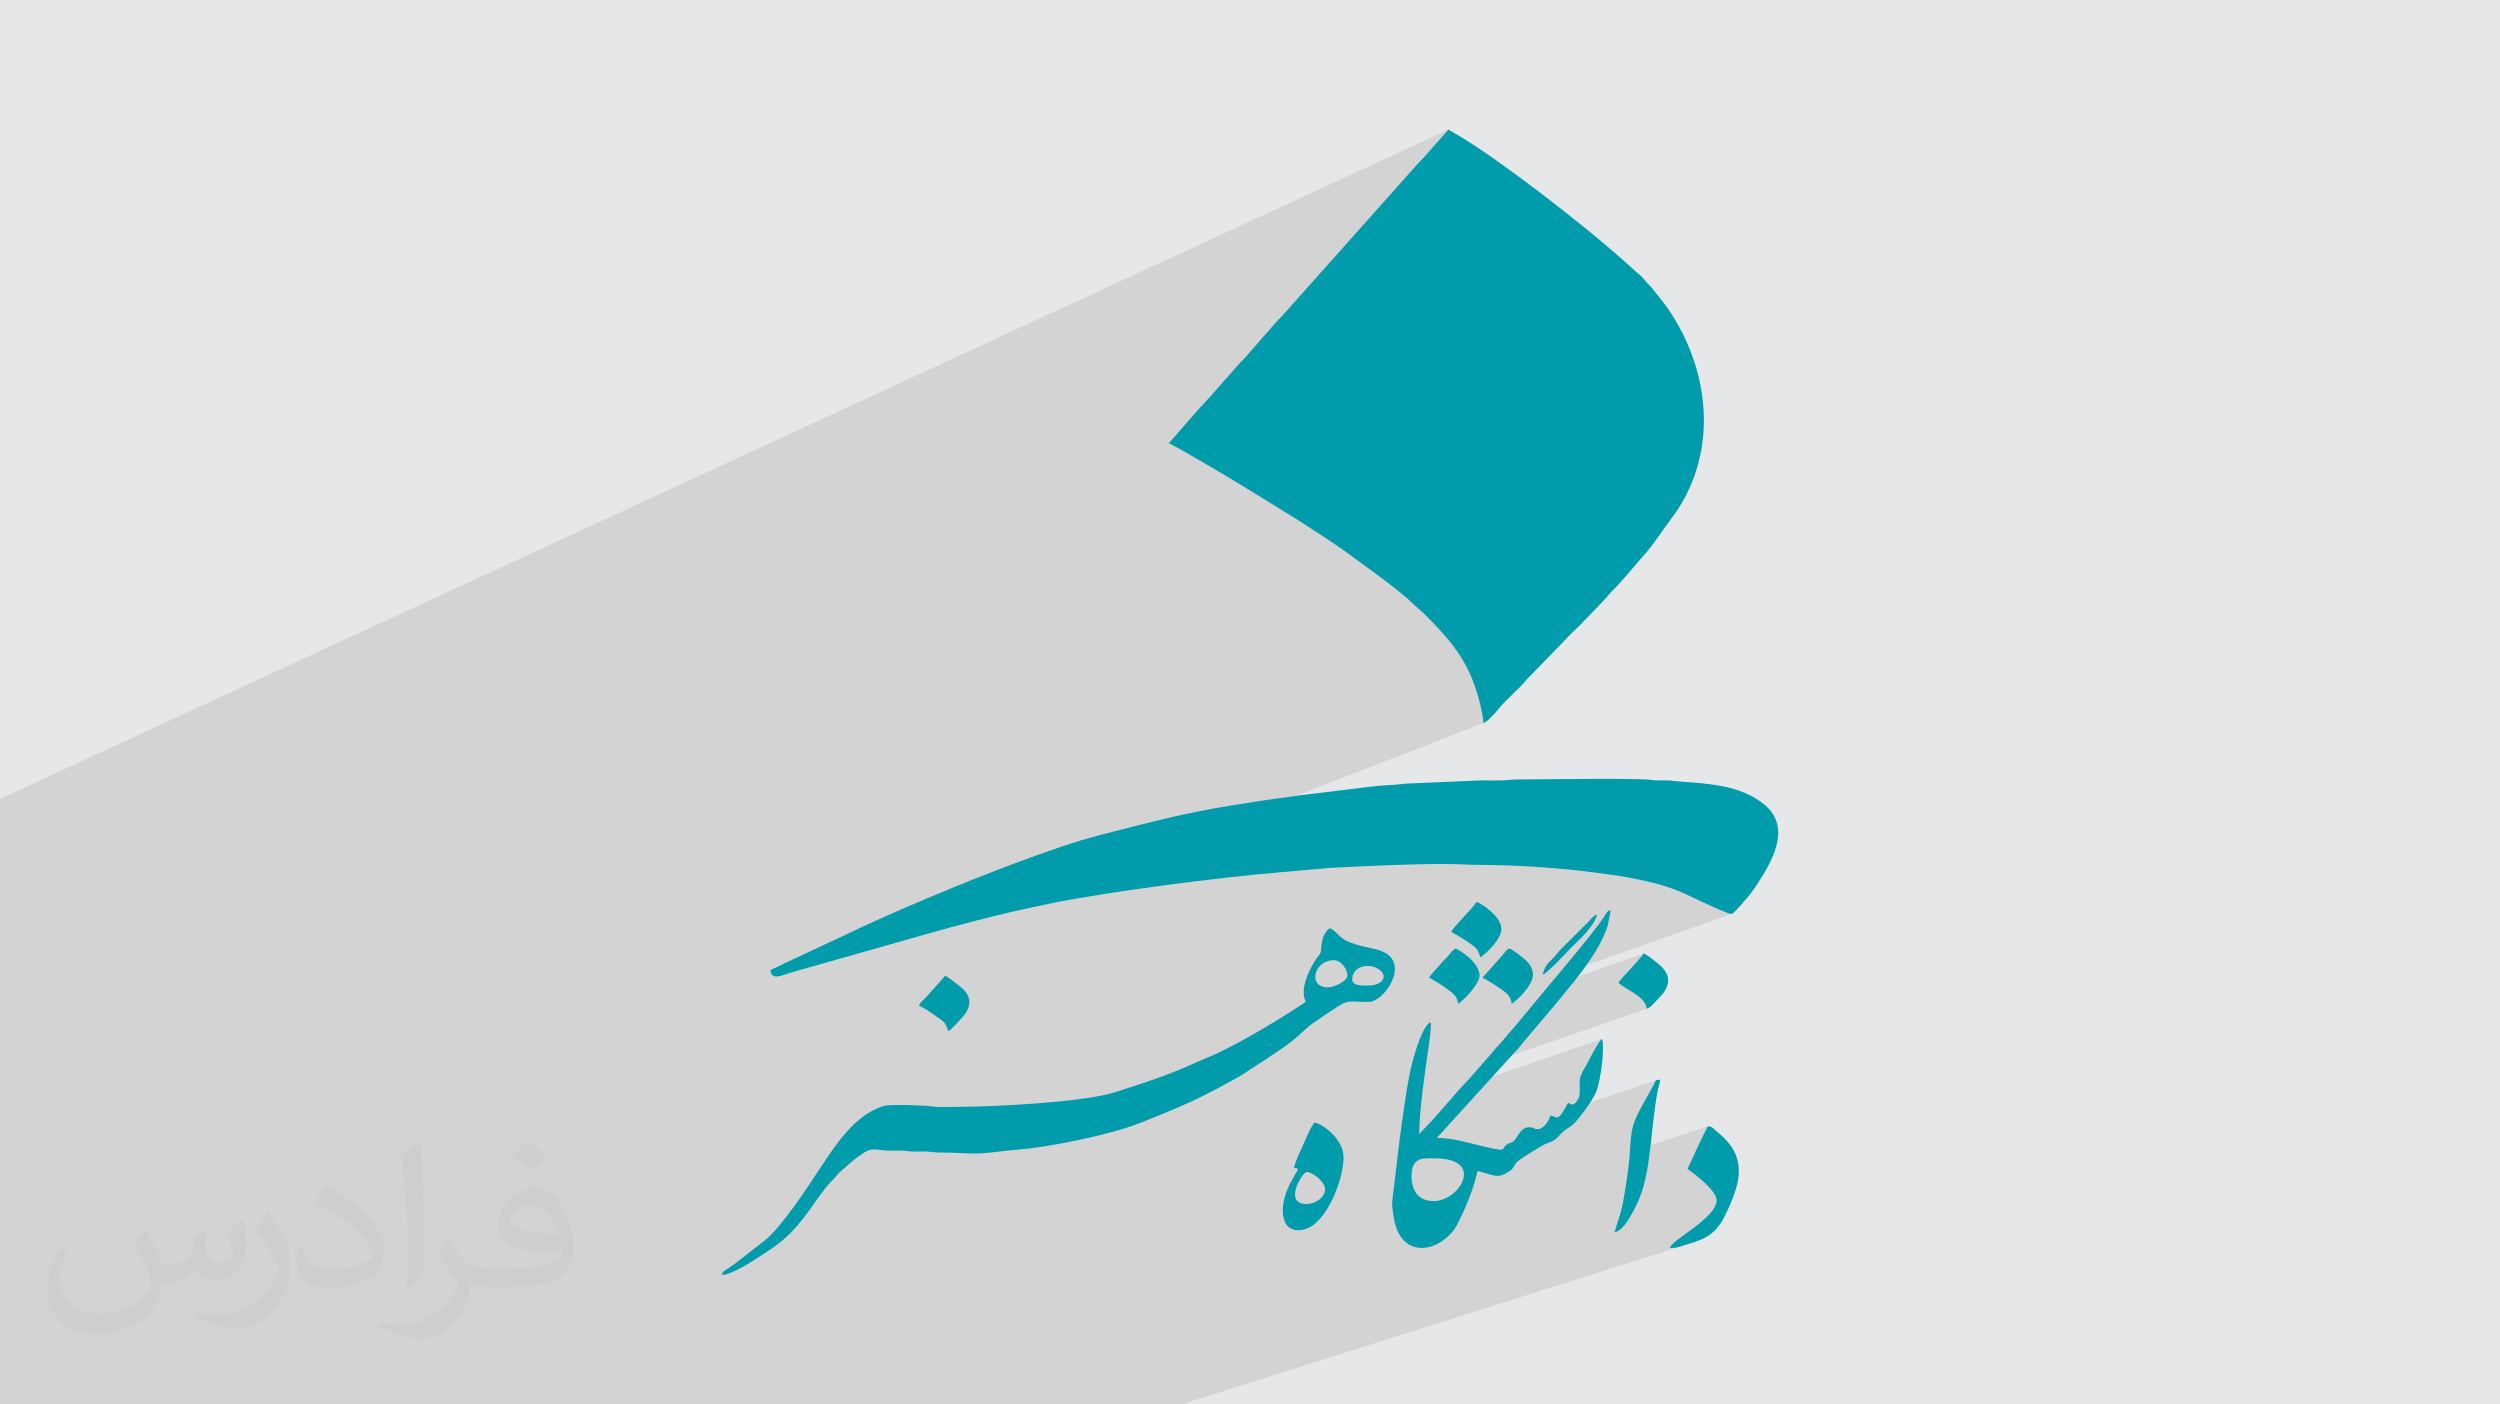 <?xml version="1.0" encoding="UTF-8"?>
<!DOCTYPE svg PUBLIC "-//W3C//DTD SVG 1.1//EN" "http://www.w3.org/Graphics/SVG/1.1/DTD/svg11.dtd">
<!-- Creator: CorelDRAW 2020 (64-Bit) -->
<svg xmlns="http://www.w3.org/2000/svg" xml:space="preserve" width="94.192mm" height="52.917mm" version="1.1" style="shape-rendering:geometricPrecision; text-rendering:geometricPrecision; image-rendering:optimizeQuality; fill-rule:evenodd; clip-rule:evenodd"
viewBox="0 0 9404.92 5283.66"
 xmlns:xlink="http://www.w3.org/1999/xlink"
 xmlns:xodm="http://www.corel.com/coreldraw/odm/2003">
 <defs>
  <style type="text/css">
   <![CDATA[
    .fil3 {fill:#009CAB}
    .fil0 {fill:#E6E7E8}
    .fil2 {fill:#373435;fill-opacity:0.031}
    .fil1 {fill:#2B2A29;fill-opacity:0.102}
   ]]>
  </style>
 </defs>
 <g id="Layer_x0020_1">
  <polygon class="fil0" points="-0,0 9404.92,0 9404.92,5283.66 -0,5283.66 "/>
  <polygon class="fil1" points="1278.55,5283.66 1264.47,5283.66 1243.21,5283.66 1235.74,5283.66 1223.63,5283.66 1203.22,5283.66 1144.85,5283.66 1120.29,5283.66 1085.33,5283.66 1076.08,5283.66 1072.09,5283.66 1051.97,5283.66 969.73,5283.66 941.47,5283.66 934.1,5283.66 931.4,5283.66 928.38,5283.66 927.6,5283.66 920.49,5283.66 909.45,5283.66 907.28,5283.66 904.39,5283.66 901.92,5283.66 899.64,5283.66 887.41,5283.66 882.85,5283.66 879.79,5283.66 857.66,5283.66 853.67,5283.66 846.53,5283.66 809.87,5283.66 796.62,5283.66 794.04,5283.66 792.96,5283.66 769.66,5283.66 740.71,5283.66 729.64,5283.66 723.78,5283.66 690.17,5283.66 674.7,5283.66 654.89,5283.66 649.1,5283.66 644.21,5283.66 632.66,5283.66 624.98,5283.66 622.11,5283.66 592.21,5283.66 572.83,5283.66 502.1,5283.66 444.76,5283.66 433.19,5283.66 392.58,5283.66 377.98,5283.66 332.09,5283.66 271.81,5283.66 155.34,5283.66 98.74,5283.66 -0,5283.66 -0,5273.77 -0,5215.26 -0,5153.07 -0,5150.68 -0,5103.21 -0,5095.55 -0,5077.07 -0,5029.04 -0,4926.41 -0,4884.26 -0,4857.53 -0,4836.03 -0,4825.36 -0,4820.05 -0,4787.18 -0,4783.32 -0,4783.31 -0,4783.1 -0,4780.69 -0,4780.01 -0,4765.38 -0,4747.63 -0,4474.74 -0,4435.4 -0,4204.24 -0,4013.19 -0,3822.83 -0,3596.51 -0,3527.21 -0,3519.05 -0,3500.4 -0,3443.37 -0,3434.4 -0,3350.06 -0,3066.56 -0,3059.16 -0,3005.24 5449.02,487.42 5351.23,597.94 5349.09,600.27 5347.02,602.38 5345.02,604.33 5343.03,606.19 5341.04,608.07 5339.04,610.02 5336.97,612.12 5334.83,614.45 4825.01,1186.39 4817.87,1193.6 4809.97,1201.93 4801.4,1211.22 4792.28,1221.31 4782.71,1232.08 4772.78,1243.37 4762.62,1255.04 4752.31,1266.93 4741.95,1278.9 4731.66,1290.82 4721.53,1302.52 4711.68,1313.86 4702.19,1324.69 4693.18,1334.88 4684.76,1344.26 4677.01,1352.7 4674.55,1355.27 4672.23,1357.58 4669.99,1359.74 4667.81,1361.84 4665.67,1363.96 4663.51,1366.17 4661.32,1368.59 4659.07,1371.29 4561.48,1482.03 4557.48,1486.84 4553.5,1491.31 4549.49,1495.58 4545.47,1499.77 4541.38,1504.02 4537.22,1508.49 4532.97,1513.29 4528.58,1518.57 4526.55,1521.04 4524.61,1523.22 4522.71,1525.22 4520.83,1527.11 4518.9,1528.98 4516.89,1530.91 4514.75,1533 4512.45,1535.33 4396.47,1667.86 4402.08,1670.08 4411.89,1674.96 4425.33,1682.15 4441.82,1691.27 4460.75,1701.96 4481.53,1713.88 4503.57,1726.63 4526.29,1739.87 4549.08,1753.24 4571.37,1766.37 4592.55,1778.89 4612.03,1790.45 4629.23,1800.68 4643.55,1809.22 4654.4,1815.71 4661.19,1819.78 4878.19,1953.63 4889.73,1961.04 4901.99,1968.91 4914.86,1977.2 4928.23,1985.83 4942,1994.76 4956.05,2003.92 4970.28,2013.23 4984.56,2022.65 4998.81,2032.11 5012.91,2041.57 5026.75,2050.94 5040.23,2060.16 5053.22,2069.18 5065.62,2077.94 5077.33,2086.38 5088.24,2094.43 5101.32,2104.15 5115.25,2114.41 5129.89,2125.12 5145.11,2136.25 5160.77,2147.69 5176.72,2159.41 5192.84,2171.34 5208.97,2183.4 5224.98,2195.56 5240.74,2207.71 5256.08,2219.82 5270.89,2231.81 5285.03,2243.62 5298.34,2255.2 5310.7,2266.46 5321.96,2277.34 5358.57,2310.17 5375.19,2326.99 5391.28,2343.51 5406.82,2359.87 5421.81,2376.15 5436.24,2392.46 5450.1,2408.89 5463.39,2425.57 5476.08,2442.57 5488.18,2460.02 5499.67,2478 5510.56,2496.63 5520.82,2516 5530.45,2536.22 5539.44,2557.4 5547.78,2579.61 5555.47,2603 5557.06,2608.26 5558.8,2614.22 5560.68,2620.8 5562.66,2627.9 5564.69,2635.43 5566.73,2643.3 5568.77,2651.42 5570.76,2659.68 5572.65,2668.02 5574.43,2676.33 5576.05,2684.51 5577.49,2692.48 5578.68,2700.15 5579.63,2707.42 5580.27,2714.21 5580.58,2720.41 3649.13,3469.33 3667.23,3464.64 3685.39,3460 3703.56,3455.41 3721.76,3450.87 3739.98,3446.37 3758.23,3441.93 3776.5,3437.55 3794.81,3433.21 3813.17,3428.94 3831.57,3424.72 3850.01,3420.55 3868.5,3416.45 3887.06,3412.4 3905.67,3408.42 3924.34,3404.49 3943.07,3400.62 3961.88,3396.82 3982.71,3392.73 4004.58,3388.6 4027.42,3384.44 4051.18,3380.24 4075.77,3376.02 4101.12,3371.79 4127.17,3367.55 4153.86,3363.32 4181.1,3359.09 4208.83,3354.88 4236.98,3350.71 4265.47,3346.56 4294.25,3342.45 4323.23,3338.4 4352.37,3334.4 4381.57,3330.47 4410.77,3326.61 4439.91,3322.83 4468.9,3319.15 4497.7,3315.55 4526.22,3312.07 4554.39,3308.69 4582.15,3305.45 4609.42,3302.32 4636.14,3299.34 4662.24,3296.49 4687.64,3293.8 4712.29,3291.27 4736.09,3288.91 4759,3286.72 4780.93,3284.72 4801.83,3282.91 5006.79,3264.94 5019.4,3264.29 5032.17,3263.64 5045.1,3262.99 5058.17,3262.33 5071.37,3261.68 5084.69,3261.03 5098.11,3260.39 5111.63,3259.75 5125.24,3259.13 5138.91,3258.5 5152.64,3257.89 5166.43,3257.29 5180.25,3256.71 5194.09,3256.14 5207.95,3255.59 5221.8,3255.05 5235.66,3254.54 5249.49,3254.05 5263.28,3253.58 5277.04,3253.13 5290.74,3252.72 5304.37,3252.34 5317.92,3251.98 5331.38,3251.65 5344.73,3251.35 5357.98,3251.09 5371.09,3250.86 5384.07,3250.68 5396.91,3250.53 5409.58,3250.42 5422.08,3250.35 5434.39,3250.33 5444.05,3250.37 5453.43,3250.49 5462.57,3250.67 5471.51,3250.9 5480.28,3251.18 5488.93,3251.49 5497.5,3251.82 5506.01,3252.16 5514.51,3252.5 5523.05,3252.83 5531.65,3253.13 5540.34,3253.41 5549.18,3253.64 5558.2,3253.82 5567.43,3253.94 5576.93,3253.98 5588.65,3254.01 5600.66,3254.12 5612.93,3254.29 5625.45,3254.52 5638.19,3254.82 5651.14,3255.18 5664.27,3255.6 5677.57,3256.09 5691,3256.63 5704.56,3257.22 5718.22,3257.87 5731.96,3258.58 5745.75,3259.34 5759.59,3260.13 5773.44,3260.99 5787.29,3261.9 5801.11,3262.85 5814.89,3263.85 5828.6,3264.89 5842.23,3265.97 5855.74,3267.08 5869.13,3268.24 5882.37,3269.44 5895.45,3270.67 5908.34,3271.94 5921.01,3273.24 5933.46,3274.57 5945.64,3275.94 5957.56,3277.33 5969.18,3278.75 5980.5,3280.19 5991.47,3281.66 6000.23,3282.85 6008.74,3283.97 6017.04,3285.05 6025.17,3286.1 6033.14,3287.11 6040.98,3288.12 6048.74,3289.12 6056.44,3290.14 6064.1,3291.17 6071.76,3292.24 6079.46,3293.34 6087.2,3294.51 6095.04,3295.74 6102.99,3297.05 6111.1,3298.44 6119.38,3299.93 6138.85,3303.62 6157.15,3307.26 6174.34,3310.88 6190.5,3314.45 6205.69,3318.01 6219.98,3321.56 6233.44,3325.1 6246.14,3328.64 6258.15,3332.2 6269.53,3335.77 6280.34,3339.37 6290.68,3343.01 6300.59,3346.68 6310.15,3350.41 6319.43,3354.19 6328.49,3358.05 6337.41,3361.97 6346.24,3365.97 6355.07,3370.08 6363.96,3374.26 6372.97,3378.57 6382.18,3382.98 6391.65,3387.5 6401.46,3392.16 6411.66,3396.96 6422.34,3401.9 6433.55,3406.99 6445.37,3412.24 6457.86,3417.67 6471.1,3423.26 6485.15,3429.04 6500.08,3435.01 6506.14,3437.2 6510.8,3438.21 6514.65,3437.97 5857.83,3670.33 5850.82,3678.68 5842.45,3688.64 5834.1,3698.58 5825.76,3708.53 5820.68,3714.6 6183.6,3586.56 6174.05,3599.43 6161.86,3613.99 6148.01,3629.5 6133.5,3645.25 6119.32,3660.52 6106.44,3674.58 6095.86,3686.71 6088.58,3696.19 6097.18,3704.7 6110.76,3713.9 6127.48,3724 6145.54,3735.2 6163.09,3747.68 6178.33,3761.66 6189.43,3777.32 6194.56,3794.87 5567.98,4011.71 5524.91,4060.8 5516.82,4069.1 5507.89,4078.61 5498.27,4089.16 5497.15,4090.41 6026.46,3908.17 6021.3,3913.37 6014.7,3922.5 6007.15,3934.45 5999.15,3948.11 5991.22,3962.33 5983.86,3975.99 5977.58,3987.97 5972.9,3997.15 5970.55,4001.65 5968.39,4005.55 5966.34,4009.04 5964.35,4012.33 5962.35,4015.61 5960.29,4019.1 5958.1,4022.98 5955.71,4027.47 5950.08,4038.99 5946.3,4048.28 5943.99,4056.29 5942.82,4063.93 5942.45,4072.14 5942.53,4081.83 5942.7,4093.94 5942.62,4109.41 5942.34,4115.71 5941.74,4121.07 5940.8,4125.69 5939.49,4129.77 5937.78,4133.49 5935.66,4137.08 5933.1,4140.7 5930.08,4144.57 5925.43,4149.95 5921.7,4153.25 5918.56,4154.83 5890.24,4164.39 5884.97,4173.92 5879.85,4181.92 6230.91,4063.57 6228.75,4065.22 6227.19,4067.63 6225.73,4070.97 6223.9,4075.36 6221.19,4080.98 6170.2,4172.52 6165.15,4182.53 6160.58,4191.87 6156.49,4200.68 6152.83,4209.08 6149.58,4217.18 6146.7,4225.09 6144.18,4232.95 6141.97,4240.88 6140.06,4249 6138.41,4257.41 6136.99,4266.25 6135.77,4275.65 6134.73,4285.7 6133.83,4296.55 6133.05,4308.3 6132.37,4321.08 6131.79,4331.44 6131.63,4333.71 6424.8,4237.09 6418.87,4248.42 6413.28,4259.32 6408,4269.85 6402.97,4280.07 6398.15,4290.03 6393.52,4299.77 6389.03,4309.37 6384.63,4318.87 6380.29,4328.33 6375.97,4337.79 6371.61,4347.33 6367.2,4356.98 6362.68,4366.81 6358,4376.87 6353.14,4387.21 6348.06,4397.89 6353.78,4401.82 6360.59,4406.7 6368.3,4412.41 6376.69,4418.86 6385.56,4425.94 6394.73,4433.54 6403.97,4441.55 6413.1,4449.87 6421.91,4458.4 6430.2,4467.02 6437.76,4475.63 6444.4,4484.13 6449.92,4492.41 6454.11,4500.36 6456.77,4507.88 6457.7,4514.84 6455.83,4527.7 6450.51,4540.72 6442.25,4553.84 6431.5,4566.96 6418.74,4580 6404.46,4592.87 6389.12,4605.5 6373.21,4617.79 6357.2,4629.66 6341.55,4641.03 6326.76,4651.82 6313.31,4661.92 6301.65,4671.27 6292.28,4679.78 6285.66,4687.35 6282.28,4693.91 6288.76,4695.29 6297.53,4694.81 6307.9,4692.91 6318.7,4690.13 6352.04,4679.59 6360.35,4676.98 6376.52,4671.92 6321.96,4689.18 6330.81,4686.51 4443.2,5283.66 4442.79,5283.66 4442.64,5283.66 4442.58,5283.66 4419.55,5283.66 4058.87,5283.66 4051.9,5283.66 3862.22,5283.66 3660.62,5283.66 3625.16,5283.66 3560.52,5283.66 3288.36,5283.66 3249.4,5283.66 3215.3,5283.66 3122.89,5283.66 3099.48,5283.66 3050.27,5283.66 2951.7,5283.66 2931.4,5283.66 2923.75,5283.66 2846.51,5283.66 2786.71,5283.66 2766.57,5283.66 2750.25,5283.66 2726.15,5283.66 2706.61,5283.66 2683.89,5283.66 2650.96,5283.66 2648.95,5283.66 2648.67,5283.66 2647.63,5283.66 2611.78,5283.66 2609.34,5283.66 2608.37,5283.66 2587.19,5283.66 2574.6,5283.66 2557.75,5283.66 2542.32,5283.66 2476.36,5283.66 2411.97,5283.66 2349.97,5283.66 2345.3,5283.66 2318.27,5283.66 2313.8,5283.66 2303.89,5283.66 2302.22,5283.66 2295.6,5283.66 2274.56,5283.66 2262.66,5283.66 2211.5,5283.66 2058.7,5283.66 2031.27,5283.66 1979.75,5283.66 1892.32,5283.66 1879.51,5283.66 1793.52,5283.66 1730.62,5283.66 1701.25,5283.66 1611.91,5283.66 1557.65,5283.66 1517.84,5283.66 1408.98,5283.66 1373.06,5283.66 1345.25,5283.66 1335.68,5283.66 1313.64,5283.66 1297.72,5283.66 1296.59,5283.66 1291.17,5283.66 "/>
  <path class="fil2" d="M548.54 4627.69c17.95,27.21 29.6,53.36 40.96,82.43 8.45,16.91 12.93,48.09 52.57,48.09 11.61,0 28.28,-3.42 43.06,-11.61 16.63,-8.73 29.32,-21.94 35.94,-42l15.85 -53.36 38.57 -19.02 2.64 2.64c-5.27,20.09 -6.59,39.36 -6.59,54.43 0,44.63 38.57,61.56 69.22,61.56 17.95,0 34.09,-8.73 34.09,-25.11 0,-21.13 -8.98,-57.06 -20.62,-89.29 17.95,-17.95 35.94,-35.94 56.53,-50.47l3.17 1.6c8.98,38.04 14,75.56 14,100.66 0,24.57 -10.83,51.79 -19.81,69.49 -18.49,34.87 -51.25,62.62 -90.87,62.62 -30.1,0 -63.65,-15.07 -86.66,-43.06l-1.32 0c-21.66,26.96 -55.22,51.25 -108.86,51.25l-16.63 0c-2.64,35.41 -10.29,60.49 -21.94,82.95 -31.95,62.34 -126.81,106.47 -216.1,106.47 -124.17,0 -186.51,-71.59 -186.51,-166.96 0,-58.91 19.27,-113.6 48.88,-152.42l24.29 10.04c-18.49,35.41 -30.91,68.68 -30.91,101.45 0,89.29 72.66,131.83 156.4,131.83 77.68,0 173.83,-49.41 191.28,-106.72 -6.59,-62.62 -30.1,-91.93 -66.04,-148.99 10.83,-19.02 24.83,-38.04 42.28,-58.38l3.17 0 0 0 0 0 -0.02 -0.09zm1432.13 -336.04c26.15,16.39 51.79,35.66 76.87,57.85 -14,19.81 -31.45,37.79 -53.11,53.64 -25.11,-20.34 -50.19,-37.79 -75.84,-56.27 17.42,-19.55 34.62,-38.29 52.04,-55.22l0 0 0 0 0 0 0 0 0 0 0.03 0zm13.47 244.11c-42.28,0 -76.87,27.75 -76.87,48.34 0,44.13 84.53,57.85 185.72,57.31 -12.68,-51.79 -57.06,-105.68 -108.86,-105.68l0.01 0.03zm-94.86 236.19c54.96,0 103.04,-1.6 139.74,-10.83 40.96,-10.29 75.56,-30.91 75.56,-45.17 0,-3.7 0,-8.19 -1.32,-11.89 -22.98,2.11 -49.41,2.11 -72.38,2.11 -74.49,0 -131.55,-16.91 -154.02,-58.66 -5.55,-11.61 -9.51,-24.57 -9.51,-39.36 0,-40.43 17.42,-79.79 48.09,-107 25.61,-22.45 53.89,-36.44 82.67,-36.44 52.04,0 93.51,41.75 122.57,107.54 15.85,35.94 26.68,77.4 26.68,129.72 0,34.87 -9.51,64.19 -31.17,85.85 -40.43,39.11 -114.92,53.89 -229.04,53.89l-51.79 0 0 0 -13.47 0c-28.28,0 -48.62,-5.02 -64.72,-17.42l-2.64 0c0.79,6.59 1.32,12.93 1.32,19.02 0,25.61 -8.45,58.38 -25.61,84.53 -50.72,75.3 -105.68,108.04 -153.24,108.04 -48.09,0 -107,-18.49 -160.11,-42.54l9.51 -18.49c17.17,7.13 40.96,11.89 73.7,11.89 85.85,0 198.66,-82.43 212.66,-163 -3.17,-6.59 -8.98,-15.32 -17.17,-24.57 -25.11,-29.85 -40.96,-54.68 -55.75,-80.83 12.68,-25.11 24.29,-45.17 35.13,-63.4l4.49 -0.53c36.72,74.77 69.99,117.55 144.23,117.55l11.61 0 0 0 53.89 0 0 0 0 0 0 0 0 0 0 0 0.09 0.01zm-371.98 79c6.34,-34.34 6.87,-72.91 6.87,-108.86l0 -53.36c0,-99.6 -12.68,-244.36 -22.98,-338.68 17.95,-19.27 43.06,-42 62.87,-57.31l5.81 1.6c13.47,118.62 16.63,256 16.63,383.06 0,33.3 -1.32,65.79 -4.49,89.55 -1.85,30.1 -19.27,52.83 -56.53,87.7l-8.19 -3.7zm-382.8 -157.19c1.85,46.77 24.83,83.49 105.15,83.49 49.93,0 92.19,-12.93 138.96,-35.13 8.45,-3.7 12.93,-8.73 12.93,-12.93 0,-29.32 -22.45,-68.15 -60.23,-103.55 -36.72,-33.3 -85.34,-62.62 -130.76,-82.18 -15.6,-6.59 -20.62,-13.47 -20.62,-20.09 0,-13.47 17.95,-41.75 32.77,-62.09l5.02 -0.53c52.04,27.21 110.17,67.64 153.24,112.53 39.11,41.47 63.4,83.49 63.4,129.19 0,33.81 -10.29,65.51 -26.96,95.11 -57.06,28.79 -117.83,50.72 -178.06,50.72 -73.17,0 -123.1,-34.34 -123.1,-114.92 0,-8.73 0,-22.19 3.17,-39.64l25.11 0 0 0 0 0 0 0 0 0 0 0 -0.02 0zm-132.37 -132.9l45.45 73.45c16.63,27.21 32.23,56.81 32.23,103.55l0 59.7c0,48.34 -30.91,100.13 -80.83,151.38 -39.11,34.62 -73.7,49.41 -105.68,49.41 -47.55,0 -101.98,-14.79 -164.85,-41.75l7.13 -18.49c19.81,5.27 42.79,9.77 71.06,9.77 90.36,-0.53 182.8,-66.57 225.08,-147.15 5.02,-9.26 6.87,-17.95 6.87,-24.04 0,-9.26 -5.02,-19.55 -8.98,-28.79 -22.98,-43.31 -48.62,-82.95 -76.87,-119.68 14.79,-23.25 29.6,-45.7 45.7,-67.9l3.7 0.53 0 0 0 0 0 0 0 0 0 0 -0.02 0.01z"/>
  <g id="_2576777962720">
   <path class="fil3" d="M4396.47 1667.86c17.54,4.09 240.39,137.28 264.72,151.92l217 133.85c59.41,38.12 154.23,99 210.04,140.8 67.22,50.35 176.83,125.95 233.73,182.91l36.6 32.83c90.06,90.59 157.67,164.87 196.9,292.83 7.97,26 24.41,86.03 25.11,117.41 15.45,-4.12 50.74,-45.42 61.59,-59.02 23.8,-29.84 66.66,-63.39 103.95,-108.02 5.42,-6.49 10.24,-10.61 16.28,-16.61l120.64 -124.23c18.65,-21.18 41.66,-41.72 62.11,-62.16l91.43 -94.95c11.59,-11.71 16.71,-20.7 29.15,-32.98 38.73,-38.25 79.39,-89.53 115.18,-129.69 44.1,-49.52 69.42,-92.73 106.61,-141.91 174.05,-230.16 151.5,-534.51 1.39,-768.35 -26.25,-40.87 -40.18,-55.42 -67.19,-89.96 -6.92,-8.87 -7.32,-9.87 -15.21,-17.68 -25.51,-25.3 -23.51,-30.06 -46.93,-48.09l-51.77 -46.91c-148.37,-132.08 -456.62,-372.12 -617.4,-468.04 -14.77,-8.81 -28.24,-15.6 -41.38,-24.39l-97.79 110.52c-5.82,6.59 -10.57,9.91 -16.4,16.51l-509.83 571.94c-35.85,35.26 -108.7,124.07 -148,166.31 -6.73,7.24 -11.81,10.92 -17.94,18.59l-97.58 110.73c-10.71,13.43 -21.04,21.7 -32.9,36.54 -5.59,7.02 -9.73,10.15 -16.14,16.75l-115.97 132.54z"/>
   <path class="fil3" d="M2898.07 3652.34c8.71,32.61 29.92,21.84 76.29,6.86 17.56,-5.67 36.79,-10.5 56.85,-16.25 39.96,-11.41 73.81,-21.01 113.79,-32.39 78.59,-22.38 151.81,-42.67 230.55,-65.47 197.04,-57.07 385.3,-108.03 586.32,-148.28 216.32,-43.3 622.86,-95.66 839.95,-113.91l204.96 -17.97c133.6,-6.88 297.25,-14.61 427.6,-14.61 52.31,0 91.16,3.65 142.53,3.65 123.43,0 299.34,11.88 414.54,27.68 47.4,6.49 83.21,10.01 127.91,18.27 214.21,39.6 216.53,70.34 380.7,135.08 18.5,7.3 16.25,3.27 40.8,-21.1 8.45,-8.39 9.52,-9.81 17.04,-19.5 6.75,-8.69 10.91,-11.42 17.29,-19.25 10.72,-13.17 21.08,-27.44 30.9,-42.19 58.07,-87.13 136.26,-218.16 33.26,-304.52 -77.68,-65.14 -177.39,-77.38 -280.08,-85.39 -18.45,-1.44 -53.55,-3.68 -70.71,-6.03 -22.9,-3.14 -47.45,0.96 -70.55,-2.55 -57.39,-8.69 -441.25,-1.88 -505.89,-2.12 -28.97,-0.11 -42.95,3.85 -69.35,3.74 -24.3,-0.1 -49.07,-0.53 -73.32,-0.23l-280.27 12.11c-42.45,5.81 -92.34,5.63 -137.81,12.03l-260.47 31.9c-84.31,11.05 -175.52,24.62 -257.99,38.04 -186.27,30.32 -306.19,63.46 -480.56,107.83 -111.85,28.47 -222.57,68.25 -330.24,108.33 -190.36,70.86 -465,185.03 -647.58,273.4l-226.55 106.02c-9.42,4.73 -15.91,8.17 -24.33,12.21 -10.83,5.2 -19.25,5.91 -25.61,14.59z"/>
   <path class="fil3" d="M5149.33 3707.17c-11.46,0 -62.13,5.28 -62.13,-21.94 0,-49.4 56.97,-62.38 93.66,-42.5 43.78,23.72 25.08,64.43 -31.53,64.43zm-153.5 7.31c-78.53,0 -52.85,-102.34 21.93,-102.34 26.54,0 51.17,32.19 51.17,58.47 0,19.67 -49.13,43.86 -73.1,43.86zm-91.36 14.62c0,27.58 2.62,20.07 7.31,40.2 -92.3,61.81 -261.48,165.01 -368.59,208.84l-112.23 48.57c-85.8,34.21 -148.59,53.85 -235.94,82.02 -119.36,38.5 -461.81,55.28 -598.91,55.28 -30.48,0 -64.24,2.23 -92.9,-2.12 -23.12,-3.49 -155.6,-8.92 -180.56,-0.9 -110.98,35.66 -181.17,149.55 -240.38,238.38 -44.2,66.29 -139.64,214.77 -206.67,268.43l-107 83.05c-10.31,7.46 -18.49,13.35 -27.72,19.79 -11.92,8.31 -21.39,10.01 -25.55,25.61 37.04,-0.83 113.82,-50.3 144.72,-70.9 23.25,-15.51 43.03,-27.7 65.21,-44.42 100.53,-75.83 148.92,-184.17 202.1,-236.45 25.94,-25.5 11.68,-18.94 54.63,-55.02 10.04,-8.45 18.07,-14.91 27.64,-23.53 9.64,-8.68 20.77,-15.93 31.42,-23.39 33.43,-23.43 41.14,-19.96 88.8,-14.61 15.67,1.76 37.99,0.58 54.33,0.49 23.48,-0.14 31.56,3.24 51,3.82 17.54,0.52 37.51,-1.36 54.75,0.07 17.43,1.44 28.51,3.57 51.34,3.47 80.23,-0.35 116.29,9.65 209.33,-2.66 73.8,-9.77 102.14,-7.68 195.83,-23.44 101.76,-17.12 251.17,-48.58 347.74,-87.17 119.49,-47.75 189.87,-76.02 302.09,-136.46l70.68 -38.95c45.9,-30.71 162.35,-104.03 196.23,-132.69 78.68,-66.56 37.33,-39.76 122.42,-96.86 95.12,-63.83 69.65,-48.25 163.71,-48.25 56.55,0 152.53,-138.82 58.65,-186.56 -25.23,-12.83 -46.94,-14.45 -76.97,-21.71 -104.05,-25.14 -84.48,-46.54 -127.87,-69.48 -36.32,24.31 -31.55,80.16 -34.38,89.87 -2.1,7.23 -12.64,19.04 -17.56,26.29 -16.99,25 -46.73,82.1 -46.73,121.39z"/>
   <path class="fil3" d="M5394.19 4518.5c-57.15,0 -84.05,-37.23 -84.05,-95.03 0,-74.6 50.76,-65.78 87.71,-65.78 192.14,0 92.03,160.81 -3.65,160.81zm-54.82 -252.18c0,-137.14 43.85,-354.73 43.85,-412.97 0,-6.65 0.23,-0.39 -3.65,-7.31 -35.09,23.5 -67.2,147.92 -76.46,193.98 -15.56,77.33 -25.15,156.61 -36.62,237.48l-29.4 244.99c-0.77,11.06 4.56,50.63 6.21,59.2 4.08,21.31 8.21,36.35 16.26,53.18 42.82,89.55 149.2,71.64 209.9,-8.22 9.79,-12.88 14.68,-24.89 22.2,-39.93 26.98,-53.96 52.09,-117.52 67,-181.52 59.76,13.92 72.6,32.48 118.59,1.64 18.01,-12.07 14.31,-16.44 26.41,-32.06 10.89,-14.06 80.9,-54.59 101.35,-66.77 15.06,-8.98 26.66,-9.34 40.37,-18.1 24.53,-15.71 19.81,-26.46 61.73,-51.56 24.71,-14.8 84.57,-98.97 96.99,-129.6 21.75,-53.65 32.56,-179.32 22.37,-200.57 -11.33,7.58 -43.63,69.26 -53.56,88.98 -6.54,12.99 -10.52,17.37 -17.18,30.32 -17.76,34.5 -12.24,35.41 -13.09,81.94 -0.33,18.23 -3.85,24.34 -12.54,35.16 -13.99,17.44 -14.08,8.88 -31.54,4.81 -41.3,78.04 -38.73,49.75 -65.79,47.51 -3.83,14.36 -24.42,51.16 -47.51,51.16 -17.57,0 -9.99,-7.31 -32.89,-7.31 -27.51,0 -39.17,27.62 -51,44.01 -11.13,15.42 -12.96,10.22 -28.89,18.63 -36.55,19.3 22.89,38.4 -143.78,-3.43 -36.68,-9.21 -79.27,-19.01 -123.52,-19.01l313.23 -344.62c5.32,-6.33 4.13,-6.11 9.49,-12.44l118.99 -140.48c68.48,-84.56 152.88,-177.18 194.29,-280.82 10,-25.04 11.67,-48.8 18.2,-76.82 -12.21,1.34 -6.84,-4.7 -24.91,22.61 -7.1,10.71 -11.91,18.04 -19.46,28.05 -83.35,110.4 -177.33,215.36 -263.13,321.61 -15.34,18.98 -29.44,34.01 -44.89,53.79 -14.35,18.37 -29.28,32.42 -43.85,51.16 -14.56,18.71 -32.47,35.05 -45.97,52.71l-92.22 105.12c-40.72,40.68 -122.05,140.88 -160.83,179.06 -9.42,9.27 -16.57,17.11 -24.7,26.46z"/>
   <path class="fil3" d="M4915.44 4529.46c-89.85,0 -15.35,-120.61 0,-120.61 20.28,0 69.43,34.83 69.43,65.78 0,30.7 -38.15,54.83 -69.43,54.83zm-47.51 -135.23c16.97,1.41 6.39,-3.92 14.62,7.31l-3.15 4.16c-3.28,5.03 -1.54,2.22 -4.18,6.78l-23.15 42.63c-19.66,38.99 -35.33,93.34 -20.42,136.2 14.88,42.77 60.59,43.79 94.96,26.05 69.23,-35.76 127.72,-179.98 127.72,-263.33 0,-64.73 -70.06,-122.34 -109.64,-131.57 -23.98,35.82 -20.82,38.73 -41.43,82.83 -8.01,17.13 -33.91,72 -35.32,88.94z"/>
   <path class="fil3" d="M6348.06 4397.89c27.25,18.24 109.64,81.39 109.64,116.95 0,67.91 -166.85,146.93 -175.42,179.07 13.62,6.54 58.87,-11.34 78.07,-16.93 90.23,-26.28 114.21,-62.79 155.34,-162.61 44.76,-108.63 34.13,-185.72 -56.43,-256.91 -13.86,-10.89 -13.79,-18.65 -34.46,-20.37 -32.61,61.65 -48.94,102.84 -76.74,160.81z"/>
   <path class="fil3" d="M6073.96 4635.44c34.28,-2.86 70.27,-78.37 82.84,-103.53 56.88,-113.76 50.53,-281.76 80.05,-431.61 3.2,-16.22 7.76,-25.25 8.88,-38.64 -21.36,0.48 -15.75,2.57 -24.54,19.32l-50.99 91.54c-28.34,55.33 -34.32,77.44 -37.83,148.56 -2.72,55.05 -11.59,113.73 -20.29,166.09 -4.58,27.58 -8.97,52.82 -15.74,75.64l-22.38 72.64z"/>
   <path class="fil3" d="M5375.92 3677.92c19.82,10.49 45.05,25.46 63.21,39.12 23.54,17.72 43.84,28.55 46.43,59.56 23.82,-15.96 80.4,-75.76 80.4,-105.99 0,-51.7 -78.25,-99.27 -91.36,-102.33 -12.81,8.58 -15.62,14.29 -25.04,26.12 -8.13,10.2 -16.44,15.83 -25.05,26.12 -10.09,12.07 -12.95,15.84 -23.98,27.18 -6.83,7.03 -19.69,22.88 -24.6,30.21z"/>
   <path class="fil3" d="M5459.98 3506.16c19.97,10.56 76.81,44.15 92.42,61.07 10.84,11.75 10.74,20.46 17.21,33.95 20.91,-14 80.81,-69.06 78.62,-108.74 -2.63,-47.76 -78.97,-95.77 -93.24,-99.58 -21.92,32.73 -90.53,96.5 -95.02,113.3z"/>
   <path class="fil3" d="M6088.58 3696.19c14.68,21.93 101.87,49.18 105.98,98.68 16.94,-4.52 35.8,-30.3 48.48,-42.89 42.82,-42.46 44.62,-86.65 -4.06,-125.78 -18.05,-14.51 -34.76,-28.74 -55.38,-39.65 -21.06,31.45 -80.87,88.51 -95.02,109.63z"/>
   <path class="fil3" d="M5576.93 3677.92c23.12,12.23 41.77,23.61 63.62,38.71 20.24,13.98 45.33,29.11 46.02,59.97 22.98,-15.39 80.4,-70.17 80.4,-109.64 0,-26.97 -18.11,-48 -34.41,-60.61 -15.08,-11.67 -38.81,-33.84 -56.95,-38.06 -11.25,7.53 -14.86,16.51 -24.6,26.56l-74.08 83.07z"/>
   <path class="fil3" d="M3457.24 3783.91c14.79,3.95 50.11,28.86 63.67,38.65 24.62,17.77 38.14,22.82 45.96,56.36 11.03,-2.95 37.32,-35.55 46.63,-44.73 40.38,-39.85 48.44,-83.88 -0.64,-121.86 -18.44,-14.28 -37.26,-31.3 -56.95,-41.73l-74.17 82.98c-9.23,11 -20.56,15.52 -24.5,30.31z"/>
   <path class="fil3" d="M5803.51 3666.96c16.62,-4.43 92.53,-87.21 110.55,-105.07 29.28,-29.05 84.02,-78.23 94.11,-121.52 -13.55,3.62 -19.11,13.58 -28.32,22.85l-107.87 107.76c-11.16,11.1 -14.7,18.49 -25.46,29.37 -22.91,23.14 -35.01,32.27 -43.01,66.62z"/>
  </g>
 </g>
</svg>
